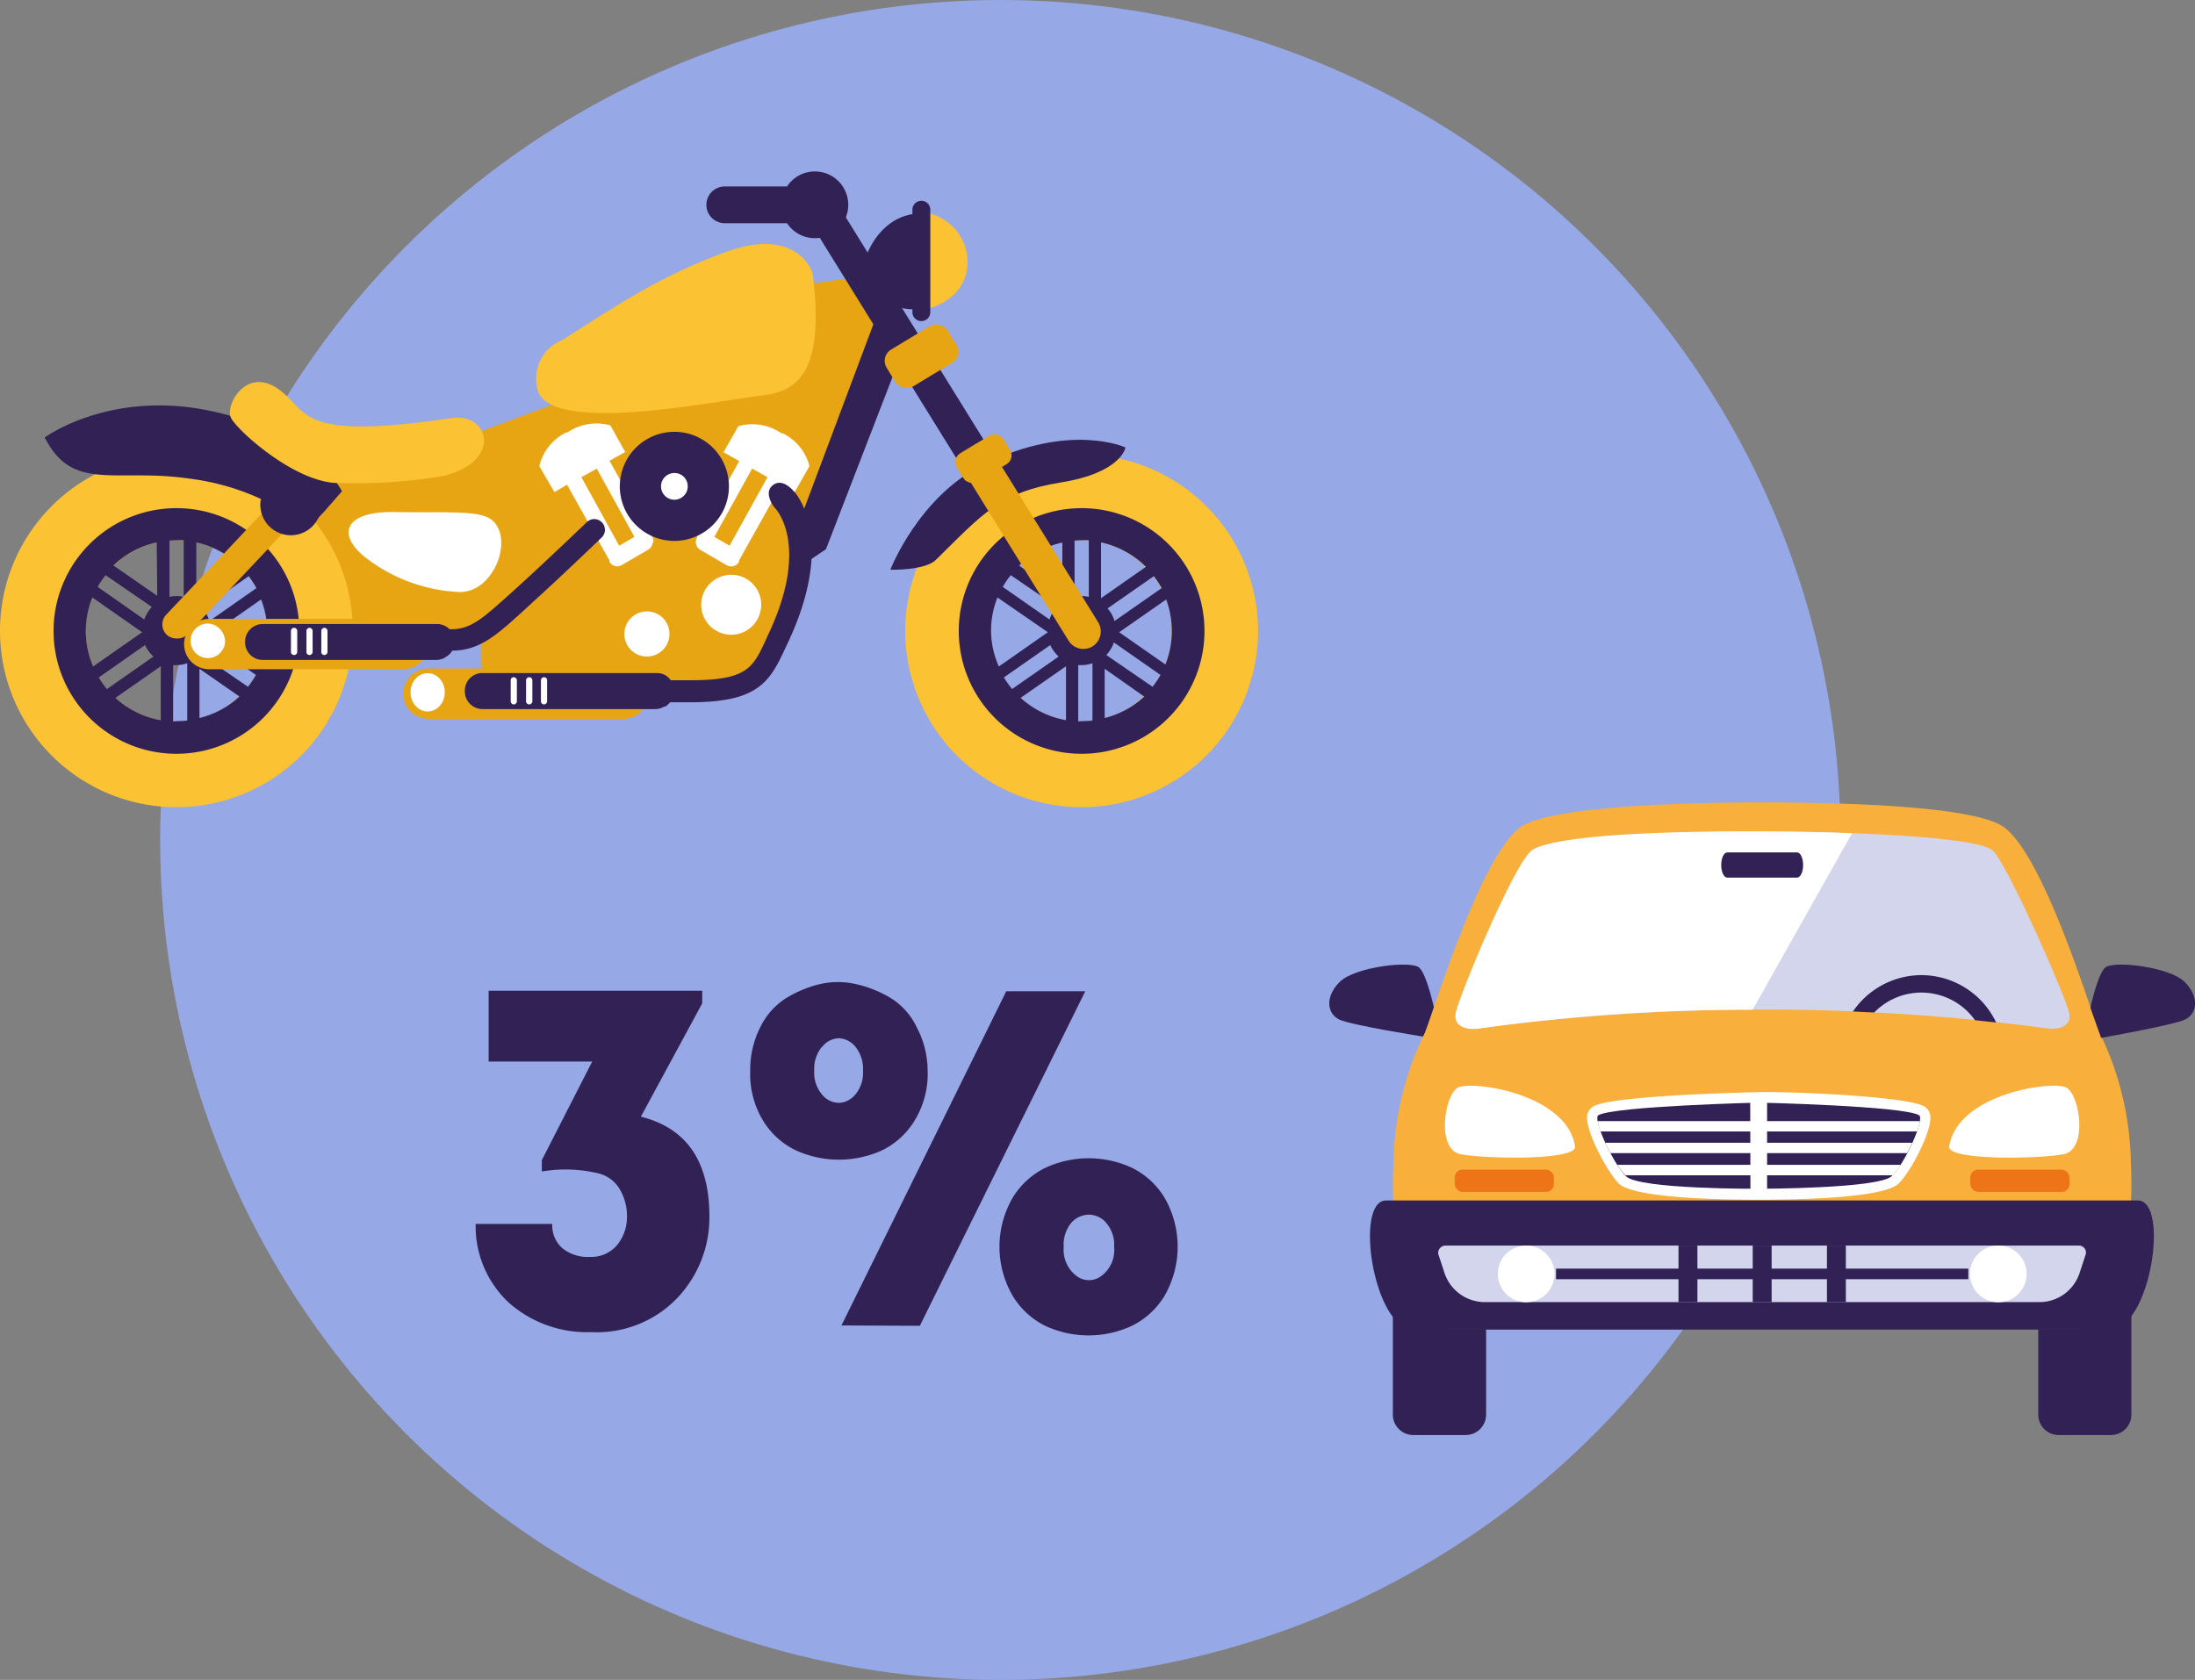 <?xml version="1.0" encoding="UTF-8"?> <svg xmlns="http://www.w3.org/2000/svg" viewBox="0 0 174.2 133.36"><rect x="0" y="0" width="174.2" height="133.36" fill="#808080" stroke="none"/> <defs> <style>.cls-1{fill:#96a8e6;}.cls-2{fill:#312154;}.cls-3{fill:#e7a513;}.cls-4{fill:#fbc233;}.cls-5{fill:#fff;}.cls-6{fill:#f8af3b;}.cls-7{fill:#d2d5ec;}.cls-8{fill:#ed7518;}</style> </defs> <g id="Layer_2" data-name="Layer 2"> <g id="Layer_1-2" data-name="Layer 1"> <circle class="cls-1" cx="79.39" cy="66.68" r="66.68"></circle> <path class="cls-2" d="M37.75,97.16h6.08a2.4,2.4,0,0,0,.8,1.93,3.19,3.19,0,0,0,2.17.69,2.68,2.68,0,0,0,2.14-.9,3.52,3.52,0,0,0,.82-2.29,4.17,4.17,0,0,0-.66-2.32,2.72,2.72,0,0,0-1.6-1.12A11.23,11.23,0,0,0,43,93V92.1l4-7.83H38.78V78.65H55.73v1l-4.87,9Q56.29,90,56.3,96.55A9.29,9.29,0,0,1,53.79,103a8.83,8.83,0,0,1-6.88,2.75,9.35,9.35,0,0,1-6.52-2.33A8.29,8.29,0,0,1,37.75,97.16Z"></path> <path class="cls-2" d="M73.62,85a7.1,7.1,0,0,1-1,3.9A6.23,6.23,0,0,1,70,91.32a8.27,8.27,0,0,1-6.84,0,6.17,6.17,0,0,1-2.62-2.39,7.11,7.11,0,0,1-1-3.9,7.43,7.43,0,0,1,.78-3.45,5.67,5.67,0,0,1,2-2.3A9.35,9.35,0,0,1,65,78.14a6.42,6.42,0,0,1,3,0,9.19,9.19,0,0,1,2.77,1.14,5.53,5.53,0,0,1,2,2.3A7.43,7.43,0,0,1,73.62,85Zm-8.39-1.9a2.75,2.75,0,0,0-.61,1.9,2.66,2.66,0,0,0,.61,1.88,1.75,1.75,0,0,0,1.33.67,1.78,1.78,0,0,0,1.33-.67,2.7,2.7,0,0,0,.6-1.88,2.79,2.79,0,0,0-.6-1.9,1.79,1.79,0,0,0-1.33-.68A1.76,1.76,0,0,0,65.23,83.13Zm1.55,22.12L79.86,78.69h6.27L73,105.25ZM92.42,95.08a7.81,7.81,0,0,1,0,7.79,6.28,6.28,0,0,1-2.63,2.4,8.18,8.18,0,0,1-6.8,0,6.25,6.25,0,0,1-2.62-2.4,7.75,7.75,0,0,1,0-7.79A6.23,6.23,0,0,1,83,92.69a8.18,8.18,0,0,1,6.8,0A6.25,6.25,0,0,1,92.42,95.08Zm-8,3.9a2.6,2.6,0,0,0,1,2.3,1.62,1.62,0,0,0,2,0,2.56,2.56,0,0,0,1-2.3,2.66,2.66,0,0,0-.61-1.88,1.8,1.8,0,0,0-1.35-.67A1.84,1.84,0,0,0,85,97.1,2.7,2.7,0,0,0,84.42,99Z"></path> <path class="cls-3" d="M61.91,23.06c-3.8.79-8.24,6-11.75,6.93S34,35.85,34,35.85l-14.57,1.3L23.75,50.9H61.52C62.85,47.7,69,32.77,70,29.18,72.24,20.51,67.62,21.87,61.91,23.06Z"></path> <polygon class="cls-2" points="71.48 28.25 65.55 43.6 64.11 44.57 63.15 42.18 69.55 25.11 71.48 28.25"></polygon> <path class="cls-4" d="M14,36.08a14,14,0,1,0,14,14A14,14,0,0,0,14,36.08Zm0,21.2a7.2,7.2,0,1,1,7.2-7.19A7.19,7.19,0,0,1,14,57.28Z"></path> <path class="cls-2" d="M14,40.34a9.75,9.75,0,1,0,9.75,9.75A9.74,9.74,0,0,0,14,40.34Zm7.2,9.75a7.16,7.16,0,0,1-.52,2.66L17,50.19l3.72-2.6A7.16,7.16,0,0,1,21.21,50.09Zm-8.44,7.08a7.16,7.16,0,0,1-3.6-1.77l3.6-2.51ZM8.49,54.7a7.28,7.28,0,0,1-.65-.92l3.67-2.57a2.87,2.87,0,0,0,.67.91ZM6.81,50.09a7.12,7.12,0,0,1,.52-2.66l3.95,2.76h0L7.39,52.91A7.18,7.18,0,0,1,6.81,50.09Zm7.2-7.2a5.44,5.44,0,0,1,.57,0v4.49a2.76,2.76,0,0,0-.57-.06,2.6,2.6,0,0,0-.56.06V42.92A5.12,5.12,0,0,1,14,42.89Zm2.61,6.41a2.79,2.79,0,0,0-.55-1l3.67-2.56a8.53,8.53,0,0,1,.61.95Zm-4.14-2L9,44.89a7.11,7.11,0,0,1,3.44-1.83Zm-.43.88a2.89,2.89,0,0,0-.6,1l-3.7-2.59a7.58,7.58,0,0,1,.63-.93ZM19,55.29A7.15,7.15,0,0,1,15.83,57V53.09ZM16,52a2.72,2.72,0,0,0,.61-1l3.7,2.58a8.56,8.56,0,0,1-.63.94Zm3.14-7-3.56,2.49V43.06A7.12,7.12,0,0,1,19.1,45ZM13.74,57.27V52.8a2.23,2.23,0,0,0,.27,0,2.66,2.66,0,0,0,.85-.15v4.55a7.92,7.92,0,0,1-.85.05Z"></path> <path class="cls-4" d="M85.84,36.08a14,14,0,1,0,14,14A14,14,0,0,0,85.84,36.08Zm0,21.2A7.2,7.2,0,1,1,93,50.09,7.19,7.19,0,0,1,85.84,57.28Z"></path> <path class="cls-2" d="M85.84,40.34a9.75,9.75,0,1,0,9.75,9.75A9.75,9.75,0,0,0,85.84,40.34ZM93,50.09a7.36,7.36,0,0,1-.51,2.66l-3.67-2.56,3.73-2.6A7.39,7.39,0,0,1,93,50.09ZM84.6,57.17A7.2,7.2,0,0,1,81,55.4l3.6-2.51ZM80.32,54.7a8.47,8.47,0,0,1-.65-.92l3.68-2.57a2.87,2.87,0,0,0,.67.91Zm-1.67-4.61a7.12,7.12,0,0,1,.51-2.66l4,2.76h0l-3.89,2.72A7.17,7.17,0,0,1,78.65,50.09Zm7.19-7.2a5.44,5.44,0,0,1,.57,0v4.49a2.69,2.69,0,0,0-1.13,0V42.92A5.25,5.25,0,0,1,85.84,42.89Zm2.61,6.41a2.65,2.65,0,0,0-.55-1l3.67-2.56a7.37,7.37,0,0,1,.62.95Zm-4.14-2-3.43-2.4a7.12,7.12,0,0,1,3.43-1.83Zm-.42.88a2.6,2.6,0,0,0-.6,1l-3.71-2.59a6.66,6.66,0,0,1,.64-.93Zm6.92,7.12A7.18,7.18,0,0,1,87.67,57V53.09ZM87.8,52a2.84,2.84,0,0,0,.6-1l3.7,2.58a7.34,7.34,0,0,1-.63.94Zm3.14-7-3.56,2.49V43.06A7.21,7.21,0,0,1,90.94,45ZM85.57,57.27V52.8l.27,0a2.72,2.72,0,0,0,.86-.15v4.55a8.11,8.11,0,0,1-.86.05Z"></path> <path class="cls-2" d="M70.66,45.23s2.25-5.86,7.46-8.39c6.85-3.34,11.2-1.32,11.2-1.32s-.29,2-5.13,2.78S78,40.78,74.27,44.45C73.4,45.3,70.66,45.23,70.66,45.23Z"></path> <path class="cls-4" d="M73.52,16.89a4,4,0,0,1,3.27,3.83c0,3.25-3.34,3.83-3.34,3.83Z"></path> <path class="cls-2" d="M73.12,15.94a.71.71,0,0,0-.71.71V17c-2.8.47-3.71,3.46-3.71,3.46a3.74,3.74,0,0,0,3.71,4.09v.23a.71.71,0,0,0,1.42,0V16.65A.71.71,0,0,0,73.12,15.94Z"></path> <rect class="cls-3" x="38.2" y="47.11" width="22.73" height="7.28" rx="1.75"></rect> <path class="cls-5" d="M53.13,50.33a1.79,1.79,0,1,1-1.78-1.79A1.78,1.78,0,0,1,53.13,50.33Z"></path> <path class="cls-5" d="M60.41,48A2.38,2.38,0,1,1,58,45.63,2.37,2.37,0,0,1,60.41,48Z"></path> <path class="cls-2" d="M16.84,32.65C8.77,30.88,3.55,34.73,3.55,34.73A7.63,7.63,0,0,0,4.36,36c2.22,2.7,5.47,1.23,10.72,2a19.32,19.32,0,0,1,9.43,3.92l1.25-1.34L27.14,39S24.85,34.4,16.84,32.65Z"></path> <path class="cls-4" d="M35.82,33.19c3.06-.46,4.09,3.49-.7,4.61a42.78,42.78,0,0,1-8.65.53c-3.37-.3-7.62-4.16-8.13-5.14s1.16-4.08,3.7-2.34S23.32,35.05,35.82,33.19Z"></path> <rect class="cls-3" x="10.83" y="43.66" width="15.41" height="2.29" rx="1.13" transform="translate(-26.77 27.53) rotate(-46.66)"></rect> <path class="cls-2" d="M25.5,40.07a2.42,2.42,0,1,1-2.42-2.42A2.41,2.41,0,0,1,25.5,40.07Z"></path> <path class="cls-5" d="M31.26,40.65c4.24.07,6.84-.17,7.79.64,1.74,1.49.17,5.69-2.53,5.71a13.07,13.07,0,0,1-7.7-2.89C26.68,42.27,27.53,40.59,31.26,40.65Z"></path> <path class="cls-2" d="M66.53,16.29a1.31,1.31,0,0,0-2.22,1.38L76.63,37.56l2.19-1.43Z"></path> <path class="cls-3" d="M86.71,51.31a1.4,1.4,0,0,0,.45-1.9L78.94,36.13l-2.31,1.51,8.18,13.23A1.39,1.39,0,0,0,86.71,51.31Z"></path> <path class="cls-2" d="M64.67,13.61a2.65,2.65,0,0,0-2.21,1.19H57.52a1.46,1.46,0,0,0,0,2.92h4.94a2.65,2.65,0,0,0,4.86-1.46A2.65,2.65,0,0,0,64.67,13.61Z"></path> <rect class="cls-3" x="69.92" y="26.64" width="5.65" height="3.39" rx="1.03" transform="matrix(0.86, -0.52, 0.52, 0.86, -4.16, 41.74)"></rect> <rect class="cls-3" x="75.47" y="35.12" width="4.3" height="2.63" rx="0.8" transform="matrix(0.86, -0.52, 0.52, 0.86, -7.65, 45.44)"></rect> <path class="cls-4" d="M64.49,21.68S63.36,17.92,57.61,20s-9.84,5.05-13,7a3.3,3.3,0,0,0-2,3.7c.5,3.92,13.55,1.23,18,.68C63.23,31.05,65.5,29.6,64.49,21.68Z"></path> <path class="cls-5" d="M51.86,42.92a.75.75,0,0,0-.09-.29l-.05-.05-3.35-6,1.25-.7-1.18-2.11a4.08,4.08,0,0,0-3.3.49l-.1.07-.1,0A4,4,0,0,0,42.8,37L44,39.07,45,38.48l3.36,6a.36.36,0,0,0,0,.11.72.72,0,0,0,1,.26l2.09-1.22a.71.71,0,0,0,.33-.48A.55.55,0,0,0,51.86,42.92Zm-1.51-.3-1.21.7-3-5.44,1.22-.68Z"></path> <path class="cls-5" d="M62.1,34.39l-.1,0-.1-.07a4.08,4.08,0,0,0-3.3-.49L57.42,35.9l1.25.7-3.35,6,0,.05a.75.75,0,0,0-.09.29.55.55,0,0,0,0,.22.71.71,0,0,0,.33.48l2.09,1.22a.72.72,0,0,0,1-.26.36.36,0,0,0,0-.11l3.36-6,1.05.59L64.24,37A4,4,0,0,0,62.1,34.39Zm-4.2,8.93-1.21-.7,3-5.42,1.22.68Z"></path> <path class="cls-2" d="M57.85,38.61a4.33,4.33,0,1,1-4.33-4.33A4.33,4.33,0,0,1,57.85,38.61Z"></path> <path class="cls-5" d="M54.58,38.61a1.06,1.06,0,1,1-1.06-1.06A1.05,1.05,0,0,1,54.58,38.61Z"></path> <path class="cls-3" d="M49.46,57.07H34a2,2,0,0,1-2-2h0a2,2,0,0,1,2-2H49.46a2,2,0,0,1,2,2h0A2,2,0,0,1,49.46,57.07Z"></path> <path class="cls-2" d="M63,39c-.31-.34-1-1-1.67-.48s-.12,1.48.19,1.83c0,0,2.87,2.9-.61,10.15l-.19.42C59.75,53,59.26,54,54.83,54h-1.6a1.52,1.52,0,0,0-.41-.39h0a1.39,1.39,0,0,0-.69-.18H38.28a1.39,1.39,0,0,0-1.39,1.39v.07a1.4,1.4,0,0,0,1.39,1.4H52a1.36,1.36,0,0,0,.71-.2l.09,0a1.54,1.54,0,0,0,.38-.34h1.62c5.24,0,6.24-1.55,7.43-4.09l.19-.41C66.47,42.83,63.16,39.14,63,39Z"></path> <ellipse class="cls-5" cx="33.94" cy="54.96" rx="1.36" ry="1.52"></ellipse> <path class="cls-5" d="M40.77,55.92h0a.25.25,0,0,0,.25-.25V54a.25.25,0,0,0-.25-.24h0a.24.24,0,0,0-.24.24v1.64A.25.25,0,0,0,40.77,55.92Z"></path> <path class="cls-5" d="M42,55.92h0a.25.25,0,0,0,.25-.25V54a.25.25,0,0,0-.25-.24h0a.25.25,0,0,0-.25.24v1.64A.25.25,0,0,0,42,55.92Z"></path> <path class="cls-5" d="M43.18,55.92h0a.25.25,0,0,0,.24-.25V54a.24.24,0,0,0-.24-.24h0a.25.25,0,0,0-.25.24v1.64A.25.25,0,0,0,43.18,55.92Z"></path> <path class="cls-3" d="M32,53.13H16.61a2,2,0,0,1-2-2h0a2,2,0,0,1,2-2H32a2,2,0,0,1,2,2h0A2,2,0,0,1,32,53.13Z"></path> <path class="cls-2" d="M47.76,41.46a.84.84,0,0,0-1.2,0s-3.3,3.17-5.6,5.25l-.53.48c-2,1.78-3,2.76-4.59,2.76h-.16a1.33,1.33,0,0,0-.3-.23l0,0a1.4,1.4,0,0,0-.7-.18H20.85a1.4,1.4,0,0,0-1.4,1.4V51a1.4,1.4,0,0,0,1.4,1.39H34.6a1.35,1.35,0,0,0,.71-.19l.09-.06a1.28,1.28,0,0,0,.49-.49c2.2,0,3.59-1.29,5.68-3.19l.53-.49c2.31-2.09,5.6-5.25,5.63-5.28A.85.85,0,0,0,47.76,41.46Z"></path> <path class="cls-5" d="M17.86,51A1.37,1.37,0,1,1,16.5,49.5,1.44,1.44,0,0,1,17.86,51Z"></path> <path class="cls-5" d="M23.34,52h0a.25.25,0,0,0,.25-.24V50.09a.25.25,0,0,0-.25-.25h0a.25.25,0,0,0-.25.25v1.64A.25.25,0,0,0,23.34,52Z"></path> <path class="cls-5" d="M24.56,52h0a.25.25,0,0,0,.25-.24V50.09a.25.25,0,0,0-.25-.25h0a.25.25,0,0,0-.24.25v1.64A.24.24,0,0,0,24.56,52Z"></path> <path class="cls-5" d="M25.74,52h0a.25.25,0,0,0,.25-.24V50.09a.25.25,0,0,0-.25-.25h0a.25.25,0,0,0-.24.25v1.64A.24.24,0,0,0,25.74,52Z"></path> <path class="cls-2" d="M113.8,80s-.54-2.56-1.15-3.17-5.13-.08-6.33,1.12-1,2.55,0,3S113,82.3,113,82.3Z"></path> <path class="cls-2" d="M163.38,99.13h4.16a1.62,1.62,0,0,1,1.62,1.62v13.17a0,0,0,0,1,0,0h-7.39a0,0,0,0,1,0,0V100.75A1.62,1.62,0,0,1,163.38,99.13Z" transform="translate(330.92 213.05) rotate(180)"></path> <path class="cls-2" d="M110.55,99.13h7.39a0,0,0,0,1,0,0V112.3a1.62,1.62,0,0,1-1.62,1.62h-4.16a1.62,1.62,0,0,1-1.62-1.62V99.13A0,0,0,0,1,110.55,99.13Z"></path> <path class="cls-6" d="M169.11,92.24a24.28,24.28,0,0,0-2.51-10.31c-.82-2.09-4.34-13.78-7.51-16.23-2.11-1.63-11.79-2-19.24-2s-17.13.41-19.24,2c-3.16,2.45-6.69,14.14-7.5,16.23a24.08,24.08,0,0,0-2.52,10.31c-.38,7.91,1.84,13.27,4.08,13.27H165C167.28,105.51,169.49,100.15,169.11,92.24Z"></path> <path class="cls-2" d="M165.9,80s.54-2.56,1.15-3.17,5.13-.08,6.33,1.12,1,2.55,0,3-6.63,1.44-6.63,1.44Z"></path> <path class="cls-7" d="M164.22,80.45c-.25-1.3-4.85-11.71-6.05-12.91S145.36,66,139.85,66s-17.12.33-18.32,1.53-5.79,11.61-6,12.91c-.17.89.64,1.32,1.71,1.21a170.78,170.78,0,0,1,45.32,0C163.58,81.77,164.4,81.34,164.22,80.45Z"></path> <path class="cls-2" d="M152.51,77.41a6.61,6.61,0,0,0-5.46,2.89l1.69.08a5.22,5.22,0,0,1,8,.61l1.68.18A6.59,6.59,0,0,0,152.51,77.41Z"></path> <path class="cls-2" d="M169.66,95.3H110c-2.55,0-1,10.25,2.19,10.25h55.24C170.67,105.55,172.21,95.3,169.66,95.3Z"></path> <path class="cls-5" d="M125,91c.19,1.15-7.14,1-9.08.63s-1.3-4.67-.24-5.28S124.34,86.8,125,91Z"></path> <path class="cls-5" d="M154.69,91c-.19,1.15,7.14,1,9.08.63s1.3-4.67.24-5.28S155.37,86.8,154.69,91Z"></path> <path class="cls-7" d="M165.45,99.12a.57.57,0,0,0-.46-.24H114.72a.58.58,0,0,0-.47.24.55.55,0,0,0-.08.51l.47,1.43a3.38,3.38,0,0,0,3.2,2.31h44a3.36,3.36,0,0,0,3.2-2.31l.47-1.43A.55.55,0,0,0,165.45,99.12Z"></path> <rect class="cls-2" x="139.1" y="98.88" width="1.5" height="4.49"></rect> <rect class="cls-2" x="123.49" y="100.71" width="32.72" height="0.84"></rect> <rect class="cls-2" x="144.99" y="98.88" width="1.5" height="4.49"></rect> <path class="cls-5" d="M139.1,80.15l7.88-14c-5.84-.24-23-.43-25.45,1.4-1.36,1-5.79,11.61-6,12.91-.17.89.64,1.32,1.71,1.21a153,153,0,0,1,21.91-1.51Z"></path> <rect class="cls-2" x="133.22" y="98.88" width="1.5" height="4.49" transform="translate(267.93 202.25) rotate(180)"></rect> <path class="cls-5" d="M123.37,101.12a2.25,2.25,0,1,1-2.25-2.24A2.25,2.25,0,0,1,123.37,101.12Z"></path> <path class="cls-5" d="M156.34,101.12a2.25,2.25,0,1,0,2.24-2.24A2.24,2.24,0,0,0,156.34,101.12Z"></path> <path class="cls-5" d="M139.58,95.24c-3.67,0-10-.17-11.13-1.3-.95-1-2.64-4.19-2.49-5.36a1,1,0,0,1,.49-.75c1.36-.79,10.38-1.07,13.11-1.13s11.78.34,13.15,1.13a1,1,0,0,1,.48.75c.16,1.17-1.53,4.41-2.49,5.36C149.58,95.07,143.25,95.24,139.58,95.24Z"></path> <path class="cls-2" d="M152.3,88.53c-1.29-.74-12.72-1-12.72-1s-11.43.28-12.73,1c-.47.28,1.13,3.78,2.18,4.84s10.55,1,10.55,1,9.49,0,10.55-1S152.78,88.81,152.3,88.53Z"></path> <path class="cls-5" d="M152.37,89H126.79a4.87,4.87,0,0,0,.22.82h25.13A4.2,4.2,0,0,0,152.37,89Z"></path> <path class="cls-5" d="M127.81,91.54h23.54c.15-.27.29-.55.41-.82H127.4C127.52,91,127.66,91.27,127.81,91.54Z"></path> <path class="cls-5" d="M138.92,95.09h1.32c0-2.62,0-5.3,0-7.93H138.9C138.9,89.79,138.91,92.47,138.92,95.09Z"></path> <path class="cls-5" d="M129,93.3h21.22a6.61,6.61,0,0,0,.62-.83H128.35A5.11,5.11,0,0,0,129,93.3Z"></path> <path class="cls-2" d="M142.62,67.67h-5.54c-.27,0-.48.45-.48,1s.21,1,.48,1h5.54c.27,0,.48-.46.48-1S142.89,67.67,142.62,67.67Z"></path> <rect class="cls-8" x="156.37" y="92.85" width="7.87" height="1.77" rx="0.62"></rect> <rect class="cls-8" x="115.46" y="92.85" width="7.87" height="1.77" rx="0.62" transform="translate(238.78 187.47) rotate(180)"></rect> </g> </g> </svg> 